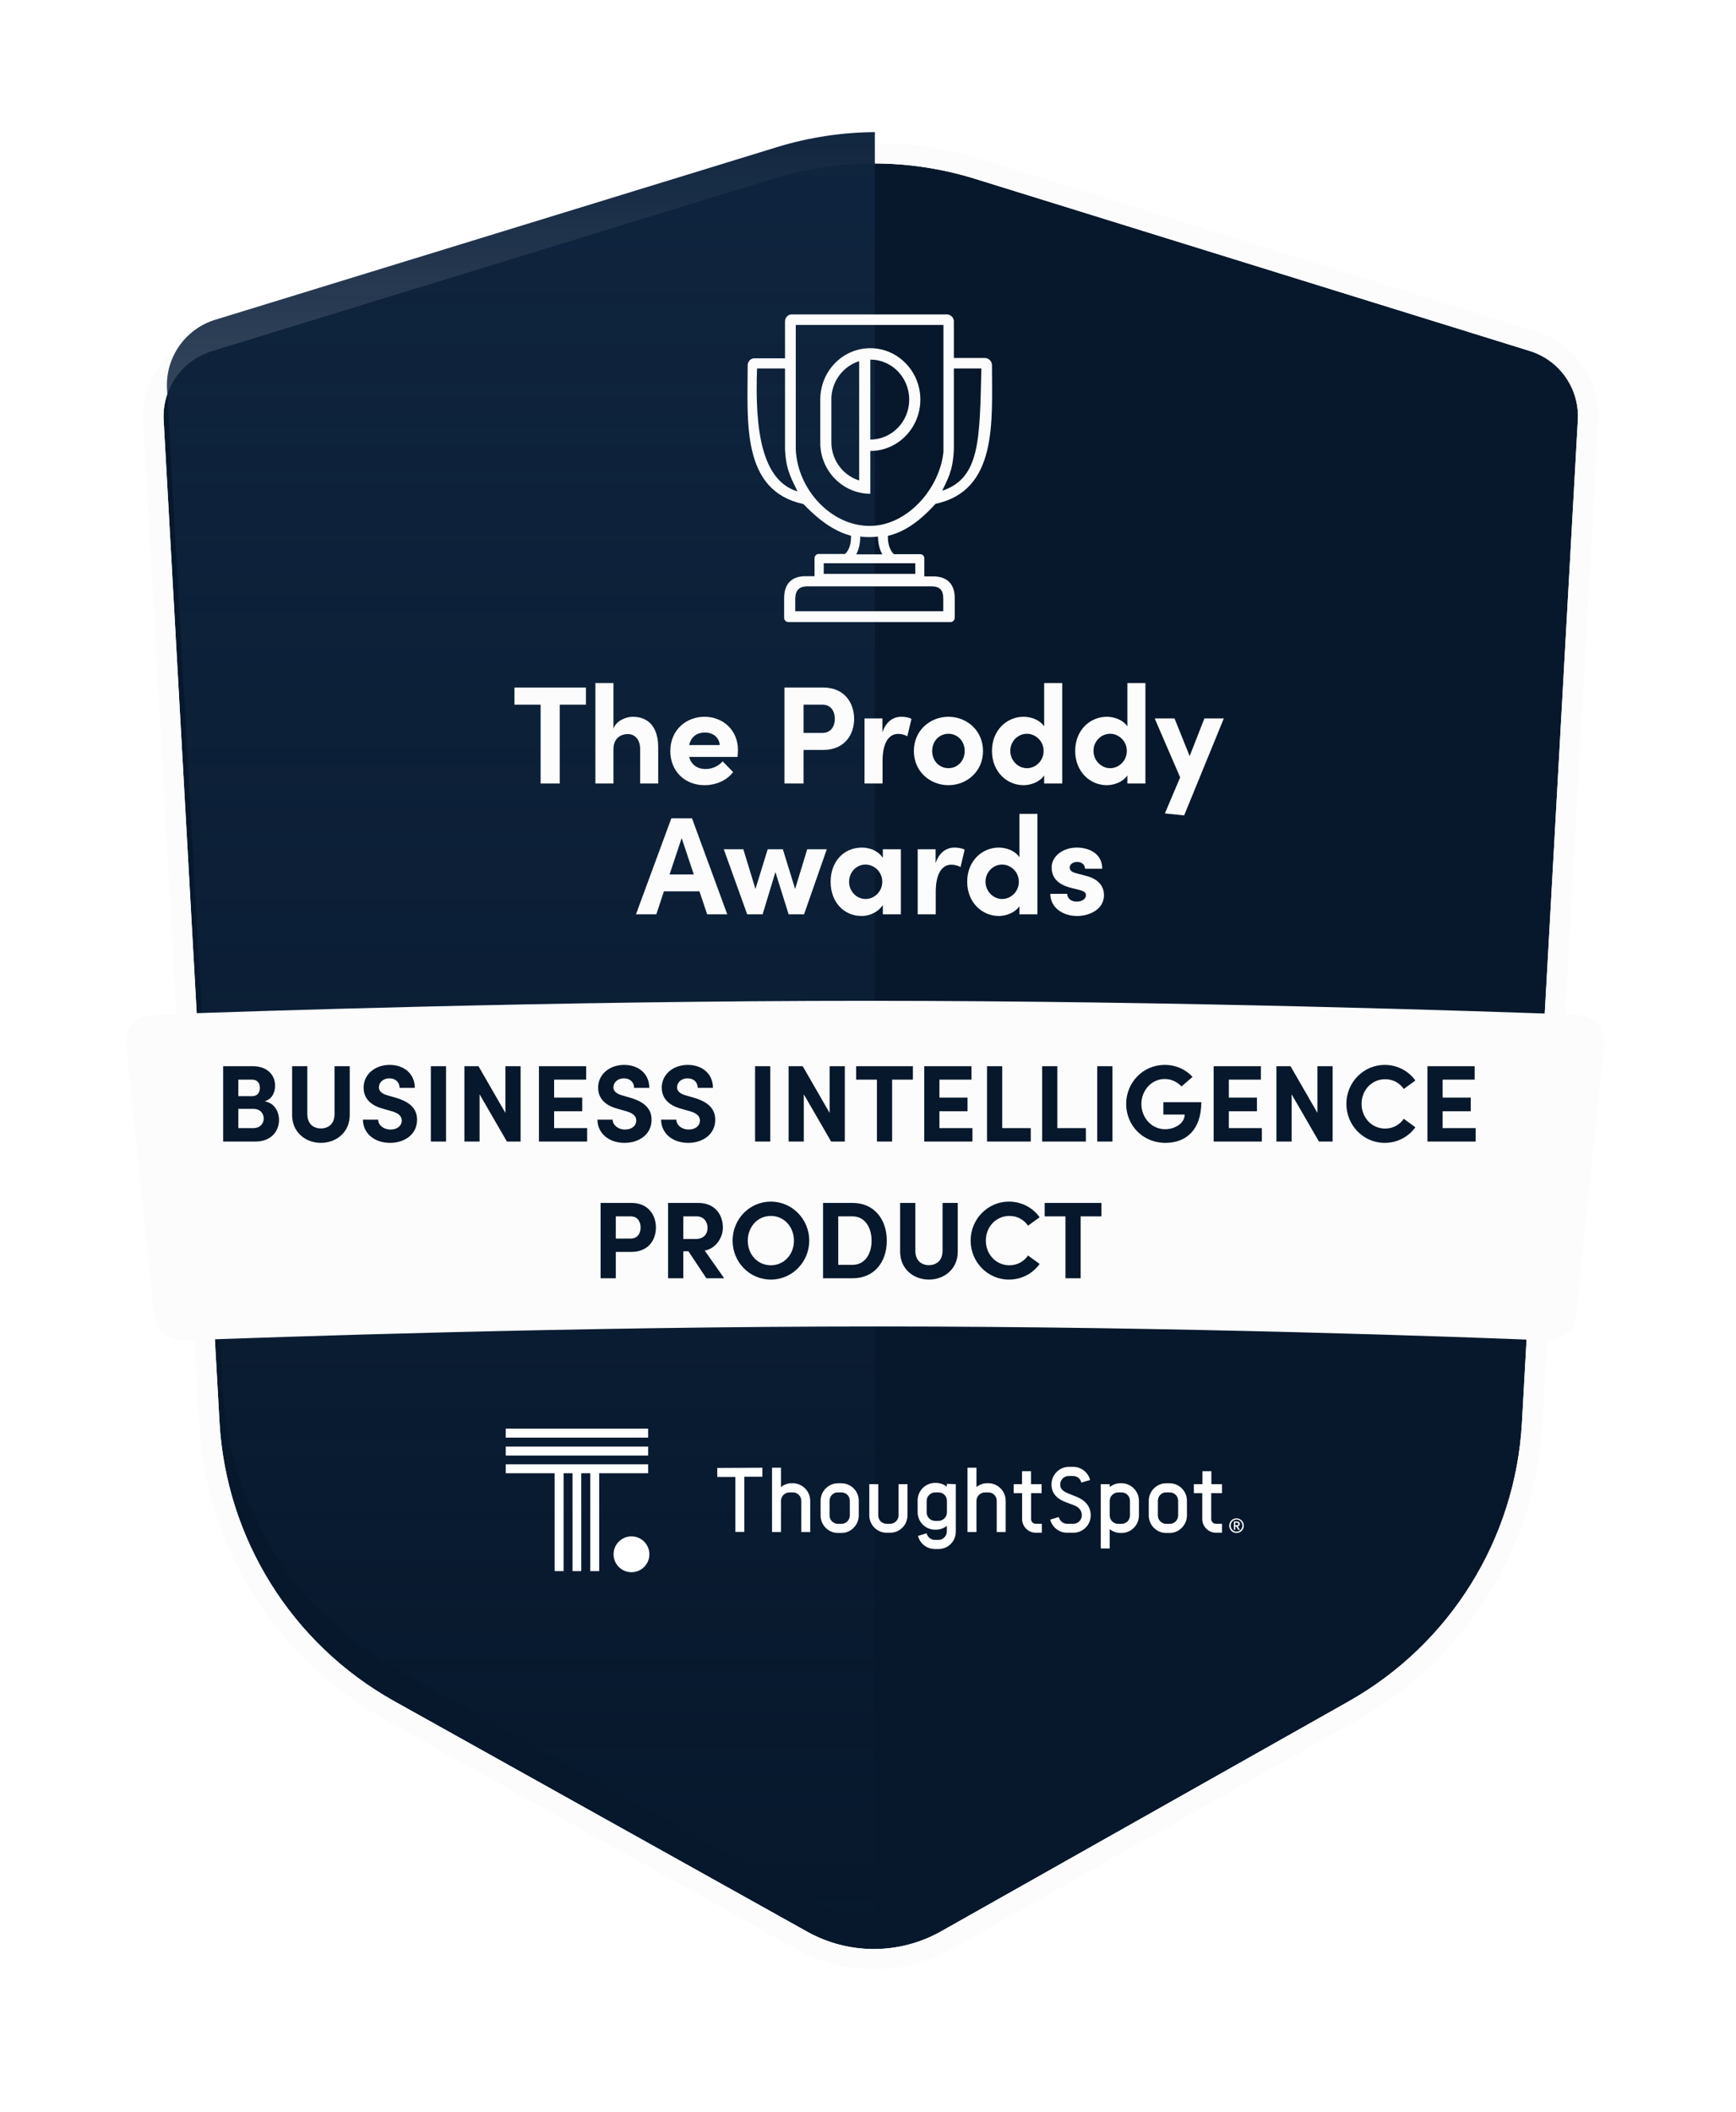 <svg width="254" height="309" viewBox="0 0 254 309" fill="none" xmlns="http://www.w3.org/2000/svg">
<g filter="url(#filter0_d_224_446)">
<path d="M23.942 56.478C23.686 51.886 26.594 47.713 30.989 46.362L113.148 21.116C122.763 18.162 133.045 18.176 142.652 21.157L223.837 46.348C228.219 47.708 231.113 51.875 230.858 56.456L222.68 203.131C221.731 220.153 212.174 235.518 197.325 243.895L137.681 277.545C131.61 280.97 124.193 280.987 118.106 277.59L57.666 243.858C42.708 235.51 33.064 220.085 32.111 202.981L23.942 56.478Z" fill="#07182C"/>
<path d="M30.549 44.928C25.494 46.481 22.15 51.281 22.445 56.561L30.613 203.065C31.595 220.682 41.528 236.569 56.935 245.168L117.375 278.9C123.919 282.552 131.891 282.534 138.418 278.852L198.063 245.202C213.356 236.573 223.2 220.747 224.177 203.215L232.355 56.539C232.649 51.271 229.32 46.479 224.281 44.915L143.097 19.724C133.202 16.654 122.611 16.639 112.707 19.682L30.549 44.928Z" stroke="#FCFCFC" stroke-width="3"/>
</g>
<g clip-path="url(#clip0_224_446)">
<path d="M24.436 56.897C24.18 52.306 27.088 48.132 31.483 46.781L113.641 21.535C123.256 18.581 133.539 18.595 143.146 21.576L224.33 46.767C228.712 48.127 231.607 52.294 231.351 56.874L223.173 203.55C222.224 220.572 212.667 235.937 197.819 244.314L138.174 277.964C132.103 281.389 124.687 281.406 118.6 278.009L58.16 244.277C43.201 235.929 33.558 220.504 32.604 203.4L24.436 56.897Z" fill="url(#paint0_linear_224_446)"/>
</g>
<path d="M138.547 46C139.055 46 139.487 46.39 139.563 46.91V47.066V52.369H144.096C144.655 52.369 145.138 52.837 145.138 53.435C145.138 61.676 145.994 71.763 136.869 73.712C134.175 76.702 131.912 77.924 129.904 78.392V78.496C129.904 79.146 130.006 80.108 130.591 80.861L130.769 81.069H134.632C134.937 81.069 135.191 81.303 135.242 81.589V81.693V84.319H136.513C138.496 84.319 139.589 85.333 139.69 87.257V87.516V90.35C139.69 90.688 139.462 90.948 139.157 91H139.029H115.365C115.035 91 114.78 90.766 114.73 90.454V90.324V87.49C114.73 85.489 115.746 84.371 117.653 84.293H117.907H119.178V81.667C119.178 81.355 119.407 81.095 119.686 81.043H119.788H123.651C124.414 80.289 124.516 79.224 124.516 78.496V78.366C122.558 77.872 120.322 76.624 117.551 73.738C108.426 71.789 109.394 61.702 109.394 53.461C109.394 52.915 109.775 52.473 110.284 52.421H110.411H114.857V47.04C114.857 46.494 115.238 46.052 115.746 46H115.873H138.547ZM136.183 85.775H118.212C116.966 85.775 116.433 86.269 116.356 87.49V87.724V89.414H138.013V87.724C138.038 86.295 137.53 85.775 136.183 85.775ZM133.895 82.395H120.525V83.955H133.92V82.395H133.895ZM128.455 78.496C127.947 78.548 127.718 78.574 127.21 78.574C126.702 78.574 126.371 78.548 125.863 78.496C125.863 79.146 125.787 80.159 125.278 81.095H129.091C128.557 80.159 128.481 79.146 128.455 78.496ZM138.038 47.534H116.433V65.757C116.687 71.568 121.567 76.936 127.235 76.936C132.802 76.936 137.518 71.398 138.038 66.095V65.757V47.534ZM127.337 50.939C131.379 50.939 134.658 54.319 134.658 58.452C134.658 62.508 131.531 65.809 127.642 65.965H127.337V72.231C123.397 72.231 120.169 69.033 120.017 65.029V64.718V58.452C120.017 54.293 123.296 50.939 127.337 50.939ZM114.857 53.903H110.766C110.436 62.898 111.451 70.307 116.687 71.892C115.975 70.333 115.064 69.011 114.882 66.121L114.857 65.731V53.903ZM143.588 53.903H139.563V65.757C139.418 69.011 138.623 70.099 137.86 71.789C143.427 69.943 143.334 64.302 143.588 53.903ZM125.71 52.837C123.448 53.539 121.77 55.645 121.643 58.14V58.426V64.692C121.643 67.239 123.245 69.397 125.456 70.203L125.71 70.281V52.837ZM127.337 52.603V64.302C130.489 64.302 133.031 61.676 133.031 58.452C133.031 55.229 130.489 52.603 127.337 52.603Z" fill="#FCFCFC"/>
<path d="M75.272 100.578V103.085H79.1V114.62H81.9V103.085H85.729V100.578H75.272Z" fill="#FCFCFC"/>
<path d="M92.575 104.858C91.668 104.858 90.157 105.388 89.754 106.611V99.926H87.114V114.62H89.754V109.627C89.754 107.915 90.922 107.385 91.869 107.385C92.776 107.385 93.663 108.078 93.663 109.566V114.62H96.302V109.403C96.322 106.55 95.033 104.858 92.575 104.858Z" fill="#FCFCFC"/>
<path d="M107.969 109.709C107.969 106.794 105.773 104.858 103.073 104.858C100.393 104.858 98.076 106.794 98.076 109.872C98.076 112.806 100.192 114.865 103.093 114.865C104.745 114.865 106.377 114.152 107.264 112.949L105.733 111.38C105.148 112.052 104.221 112.501 103.254 112.501C102.005 112.501 101.119 111.849 100.836 110.728H107.909C107.949 110.3 107.969 109.973 107.969 109.709ZM100.836 108.995C101.119 107.711 102.045 107.161 103.133 107.161C104.322 107.161 105.229 107.874 105.31 108.995H100.836Z" fill="#FCFCFC"/>
<path d="M114.774 100.578V114.62H117.575V109.709H120.436C123.579 109.709 124.97 107.467 124.97 105.164C124.97 102.861 123.579 100.578 120.436 100.578H114.774ZM117.575 107.222V103.085H120.335C121.645 103.085 122.149 104.145 122.149 105.164C122.149 106.162 121.645 107.222 120.295 107.222H117.575Z" fill="#FCFCFC"/>
<path d="M131.868 104.858C130.7 104.858 129.632 105.551 129.108 107.141V105.102H126.488V114.62H129.128V111.359C129.128 108.649 130.055 107.365 131.405 107.365C131.727 107.365 132.191 107.406 132.755 107.711L133.359 105.164C132.936 104.939 132.372 104.858 131.868 104.858Z" fill="#FCFCFC"/>
<path d="M138.768 114.865C141.448 114.865 143.826 112.868 143.826 109.872C143.826 106.855 141.448 104.858 138.768 104.858C136.089 104.858 133.711 106.855 133.711 109.872C133.711 112.868 136.089 114.865 138.768 114.865ZM138.768 112.378C137.459 112.378 136.391 111.339 136.391 109.872C136.391 108.384 137.459 107.344 138.768 107.344C140.078 107.344 141.146 108.384 141.146 109.872C141.146 111.339 140.078 112.378 138.768 112.378Z" fill="#FCFCFC"/>
<path d="M152.776 106.264C152.111 105.286 150.841 104.858 149.753 104.858C147.335 104.858 145.139 106.794 145.139 109.851C145.139 112.908 147.335 114.865 149.753 114.865C150.801 114.865 152.111 114.416 152.776 113.438V114.62H155.415V99.926H152.776V106.264ZM150.257 112.378C148.927 112.378 147.819 111.237 147.819 109.851C147.819 108.445 148.927 107.344 150.257 107.344C151.486 107.344 152.695 108.384 152.695 109.851C152.695 111.298 151.546 112.378 150.257 112.378Z" fill="#FCFCFC"/>
<path d="M164.951 106.264C164.286 105.286 163.016 104.858 161.928 104.858C159.511 104.858 157.314 106.794 157.314 109.851C157.314 112.908 159.511 114.865 161.928 114.865C162.976 114.865 164.286 114.416 164.951 113.438V114.62H167.59V99.926H164.951V106.264ZM162.432 112.378C161.102 112.378 159.994 111.237 159.994 109.851C159.994 108.445 161.102 107.344 162.432 107.344C163.661 107.344 164.87 108.384 164.87 109.851C164.87 111.298 163.722 112.378 162.432 112.378Z" fill="#FCFCFC"/>
<path d="M174.063 110.605L171.847 105.102H168.946L172.673 113.724L170.437 118.997L173.257 119.288L179.06 105.102H176.219L174.063 110.605Z" fill="#FCFCFC"/>
<path d="M106.408 133.756L101.25 119.713H98.227L93.049 133.756H96.031L97.139 130.393H102.338L103.466 133.756H106.408ZM99.738 122.607L101.511 127.927H97.965L99.738 122.607Z" fill="#FCFCFC"/>
<path d="M116.335 130.046L114.542 124.238H112.325L110.532 130.046L108.759 124.238H105.898L109.323 133.756H111.58L113.454 127.58L115.388 133.756H117.645L120.969 124.238H118.108L116.335 130.046Z" fill="#FCFCFC"/>
<path d="M129.169 125.501C128.544 124.523 127.335 123.993 126.126 123.993C123.426 123.993 121.532 126.052 121.532 129.007C121.532 131.962 123.466 134 126.066 134C127.335 134 128.544 133.368 129.169 132.39V133.756H131.808V124.238H129.169V125.501ZM126.65 131.514C125.26 131.514 124.232 130.332 124.232 129.007C124.232 127.621 125.26 126.48 126.63 126.48C127.939 126.48 129.088 127.56 129.088 129.007C129.088 130.372 127.98 131.514 126.65 131.514Z" fill="#FCFCFC"/>
<path d="M139.651 123.993C138.483 123.993 137.415 124.686 136.891 126.276V124.238H134.271V133.756H136.911V130.495C136.911 127.784 137.838 126.5 139.188 126.5C139.51 126.5 139.974 126.541 140.538 126.846L141.142 124.299C140.719 124.075 140.155 123.993 139.651 123.993Z" fill="#FCFCFC"/>
<path d="M149.151 125.399C148.486 124.421 147.216 123.993 146.128 123.993C143.711 123.993 141.514 125.929 141.514 128.986C141.514 132.044 143.711 134 146.128 134C147.176 134 148.486 133.552 149.151 132.573V133.756H151.79V119.061H149.151V125.399ZM146.632 131.514C145.302 131.514 144.194 130.372 144.194 128.986C144.194 127.58 145.302 126.48 146.632 126.48C147.861 126.48 149.07 127.519 149.07 128.986C149.07 130.434 147.922 131.514 146.632 131.514Z" fill="#FCFCFC"/>
<path d="M157.578 134C159.513 134 161.528 132.961 161.528 130.963C161.528 130.189 161.245 128.762 158.989 128.151L157.437 127.743C156.913 127.601 156.51 127.376 156.51 126.928C156.51 126.439 156.994 126.092 157.598 126.092C158.223 126.092 158.747 126.439 158.747 127.091H161.266C161.286 124.829 159.271 123.993 157.558 123.993C155.382 123.993 153.871 125.379 153.871 126.846C153.871 127.845 154.193 129.211 156.611 129.863L157.86 130.169C158.566 130.352 158.888 130.556 158.888 130.963C158.888 131.514 158.304 131.901 157.538 131.901C156.611 131.901 156.148 131.31 156.148 130.76H153.669C153.69 132.859 155.604 134 157.578 134Z" fill="#FCFCFC"/>
<path d="M18.439 152.846C18.201 150.55 19.924 148.532 22.23 148.448C36.062 147.942 81.657 146.409 126.857 146.409C172.015 146.409 217.172 147.939 230.918 148.446C233.224 148.532 234.945 150.549 234.707 152.844L230.599 192.497C230.381 194.604 228.58 196.178 226.463 196.092C214.061 195.588 172.624 194.051 128.502 194.051C84.072 194.051 39.629 195.61 26.686 196.103C24.574 196.183 22.765 194.611 22.548 192.509L18.439 152.846Z" fill="#FCFCFC"/>
<path d="M38.729 161.112C40.137 161.352 40.825 162.6 40.825 163.848C40.825 165.368 39.785 167 37.353 167H32.649V155.976H37.017C38.985 155.976 40.249 157.16 40.249 158.824C40.249 159.64 39.929 160.744 38.729 161.112ZM38.025 159.144C38.025 158.472 37.673 157.944 36.889 157.944H34.873V160.36H36.889C37.593 160.36 38.025 159.896 38.025 159.144ZM37.033 165.032C38.073 165.032 38.585 164.36 38.585 163.624C38.585 162.936 38.121 162.216 37.065 162.216H34.873V165.032H37.033ZM46.948 167.192C44.708 167.192 42.74 165.64 42.74 163.112V155.976H44.964V162.968C44.964 164.472 45.924 165.08 46.948 165.08C47.988 165.08 48.948 164.472 48.948 162.968V155.976H51.172V163.112C51.172 165.64 49.204 167.192 46.948 167.192ZM57.071 167.192C54.719 167.192 53.103 165.736 53.103 163.8H55.327C55.343 164.584 56.111 165.24 57.135 165.24C58.127 165.24 58.783 164.696 58.783 163.912C58.783 163.304 58.335 162.872 57.391 162.584L56.047 162.2C53.631 161.56 53.199 160.104 53.199 159.112C53.199 157.144 54.895 155.784 57.007 155.784C59.087 155.784 60.687 157.048 60.687 159.144H58.463C58.463 158.36 57.919 157.752 56.959 157.752C56.095 157.752 55.439 158.328 55.439 159.064C55.439 159.336 55.519 159.896 56.671 160.232L57.903 160.584C59.567 161.08 61.023 161.928 61.023 163.8C61.023 165.992 59.151 167.192 57.071 167.192ZM63.039 167V155.976H65.263V167H63.039ZM73.946 155.976H76.17V167H74.17L70.17 160.088V167H67.946V155.976H70.01L73.946 162.808V155.976ZM81.076 165.032H85.908V167H78.852V155.976H85.764V157.944H81.076V160.568H85.188V162.568H81.076V165.032ZM91.383 167.192C89.031 167.192 87.415 165.736 87.415 163.8H89.639C89.655 164.584 90.423 165.24 91.447 165.24C92.439 165.24 93.095 164.696 93.095 163.912C93.095 163.304 92.647 162.872 91.703 162.584L90.359 162.2C87.943 161.56 87.511 160.104 87.511 159.112C87.511 157.144 89.207 155.784 91.319 155.784C93.399 155.784 94.999 157.048 94.999 159.144H92.775C92.775 158.36 92.231 157.752 91.271 157.752C90.407 157.752 89.751 158.328 89.751 159.064C89.751 159.336 89.831 159.896 90.983 160.232L92.215 160.584C93.879 161.08 95.335 161.928 95.335 163.8C95.335 165.992 93.463 167.192 91.383 167.192ZM100.696 167.192C98.344 167.192 96.728 165.736 96.728 163.8H98.952C98.968 164.584 99.736 165.24 100.76 165.24C101.752 165.24 102.408 164.696 102.408 163.912C102.408 163.304 101.96 162.872 101.016 162.584L99.672 162.2C97.256 161.56 96.824 160.104 96.824 159.112C96.824 157.144 98.52 155.784 100.632 155.784C102.712 155.784 104.312 157.048 104.312 159.144H102.088C102.088 158.36 101.544 157.752 100.584 157.752C99.72 157.752 99.064 158.328 99.064 159.064C99.064 159.336 99.144 159.896 100.296 160.232L101.528 160.584C103.192 161.08 104.648 161.928 104.648 163.8C104.648 165.992 102.776 167.192 100.696 167.192ZM110.477 167V155.976H112.701V167H110.477ZM121.383 155.976H123.607V167H121.607L117.607 160.088V167H115.383V155.976H117.447L121.383 162.808V155.976ZM133.569 155.976V157.944H130.529V167H128.305V157.944H125.265V155.976H133.569ZM137.451 165.032H142.283V167H135.227V155.976H142.139V157.944H137.451V160.568H141.563V162.568H137.451V165.032ZM146.638 165.032H150.814V167H144.414V155.976H146.638V165.032ZM154.701 165.032H158.877V167H152.477V155.976H154.701V165.032ZM160.539 167V155.976H162.763V167H160.539ZM170.518 167.192C167.19 167.192 164.774 164.616 164.774 161.496C164.774 158.36 167.238 155.784 170.406 155.784C172.07 155.784 173.526 156.472 174.486 157.544L172.87 158.936C172.246 158.264 171.366 157.848 170.406 157.848C168.486 157.848 166.998 159.528 166.998 161.496C166.998 163.464 168.454 165.192 170.47 165.192C171.91 165.192 173.334 164.328 173.334 163.048H170.214V161.24H175.766C175.766 165.32 173.51 167.192 170.518 167.192ZM179.795 165.032H184.627V167H177.571V155.976H184.483V157.944H179.795V160.568H183.907V162.568H179.795V165.032ZM192.758 155.976H194.982V167H192.982L188.982 160.088V167H186.758V155.976H188.822L192.758 162.808V155.976ZM202.592 167.192C199.472 167.192 196.992 164.616 196.992 161.48C196.992 158.376 199.472 155.784 202.592 155.784C204.464 155.784 206.096 156.68 207.088 158.072L205.392 159.304C204.768 158.424 203.84 157.88 202.672 157.88C200.672 157.88 199.216 159.512 199.216 161.48C199.216 163.448 200.656 165.096 202.656 165.096C203.84 165.096 204.768 164.552 205.392 163.672L207.088 164.904C206.096 166.296 204.464 167.192 202.592 167.192ZM211.076 165.032H215.908V167H208.852V155.976H215.764V157.944H211.076V160.568H215.188V162.568H211.076V165.032ZM92.371 175.976C94.867 175.976 95.971 177.768 95.971 179.576C95.971 181.384 94.867 183.144 92.371 183.144H90.099V187H87.875V175.976H92.371ZM92.259 181.192C93.331 181.192 93.731 180.36 93.731 179.576C93.731 178.776 93.331 177.944 92.291 177.944H90.099V181.192H92.259ZM103.35 187L100.726 183.048H99.974V187H97.75V175.976H102.15C104.678 175.976 105.766 177.768 105.766 179.576C105.766 181.144 104.662 182.68 103.11 182.952L105.958 187H103.35ZM99.974 177.944V181.256H101.75C102.998 181.256 103.526 180.504 103.526 179.624C103.526 178.744 102.966 177.944 101.926 177.944H99.974ZM112.788 187.192C109.652 187.192 107.188 184.616 107.188 181.496C107.188 178.36 109.652 175.784 112.788 175.784C115.908 175.784 118.404 178.36 118.404 181.496C118.404 184.616 115.908 187.192 112.788 187.192ZM112.788 185.096C114.756 185.096 116.164 183.48 116.164 181.496C116.164 179.512 114.756 177.88 112.788 177.88C110.804 177.88 109.412 179.512 109.412 181.496C109.412 183.48 110.804 185.096 112.788 185.096ZM124.742 175.976C127.91 175.976 129.75 178.376 129.75 181.512C129.75 184.632 127.91 187 124.742 187H120.422V175.976H124.742ZM124.742 185.032C126.582 185.032 127.526 183.4 127.526 181.512C127.526 179.624 126.582 177.944 124.742 177.944H122.646V185.032H124.742ZM135.909 187.192C133.669 187.192 131.701 185.64 131.701 183.112V175.976H133.925V182.968C133.925 184.472 134.885 185.08 135.909 185.08C136.949 185.08 137.909 184.472 137.909 182.968V175.976H140.133V183.112C140.133 185.64 138.165 187.192 135.909 187.192ZM147.616 187.192C144.496 187.192 142.016 184.616 142.016 181.48C142.016 178.376 144.496 175.784 147.616 175.784C149.488 175.784 151.12 176.68 152.112 178.072L150.416 179.304C149.792 178.424 148.864 177.88 147.696 177.88C145.696 177.88 144.24 179.512 144.24 181.48C144.24 183.448 145.68 185.096 147.68 185.096C148.864 185.096 149.792 184.552 150.416 183.672L152.112 184.904C151.12 186.296 149.488 187.192 147.616 187.192ZM161.155 175.976V177.944H158.115V187H155.891V177.944H152.851V175.976H161.155Z" fill="#07182C"/>
<g clip-path="url(#clip1_224_446)">
<path d="M178.793 218.43V217.119H177.241V215.222H175.931V217.119H174.678V218.43H175.908V222.226C175.908 223.318 176.816 224.227 177.908 224.227H178.793V222.916H177.908C177.529 222.916 177.218 222.617 177.218 222.226V218.43H178.793Z" fill="white"/>
<path d="M171.125 216.993C172.539 216.993 173.666 218.143 173.666 219.557V221.696C173.666 223.088 172.516 224.261 171.125 224.261H170.62C169.229 224.261 168.079 223.111 168.079 221.696V219.557C168.079 218.143 169.229 216.993 170.62 216.993H171.125ZM169.413 219.557V221.696C169.413 222.386 169.976 222.927 170.643 222.927H171.148C171.838 222.927 172.378 222.363 172.378 221.696V219.557C172.378 218.867 171.85 218.327 171.148 218.327H170.643C169.976 218.292 169.413 218.856 169.413 219.557Z" fill="white"/>
<path d="M166.642 219.558V221.697C166.642 223.111 165.493 224.261 164.102 224.261H163.941C163.355 224.261 162.791 224.043 162.366 223.698V226.527H161.056V217.119H162.366V217.545C162.791 217.2 163.332 216.981 163.941 216.981H164.102C165.493 216.993 166.642 218.143 166.642 219.558ZM165.332 219.558C165.332 218.891 164.803 218.327 164.102 218.327H163.596C162.929 218.327 162.366 218.891 162.366 219.558V221.697C162.366 222.387 162.929 222.927 163.596 222.927H164.102C164.792 222.927 165.332 222.364 165.332 221.697V219.558Z" fill="white"/>
<path d="M154.917 221.927C155.055 222.49 155.526 222.916 156.147 222.916H157.055C157.722 222.916 158.285 222.352 158.285 221.685C158.285 220.915 157.802 220.455 157.112 220.19L155.905 219.742C154.779 219.316 153.848 218.569 153.848 217.154C153.848 215.739 154.997 214.589 156.388 214.589H157.032C158.205 214.589 159.216 215.394 159.492 216.51L158.205 216.889C158.101 216.326 157.595 215.923 156.998 215.923H156.354C155.664 215.923 155.124 216.487 155.124 217.154C155.124 217.683 155.308 218.086 156.377 218.511L157.584 218.994C158.814 219.5 159.584 220.409 159.584 221.685C159.584 223.1 158.434 224.227 157.044 224.227H156.135C154.928 224.227 153.951 223.399 153.652 222.306L154.917 221.927Z" fill="white"/>
<path d="M152.399 218.43V217.119H150.847V215.222H149.537V217.119H148.318V218.43H149.548V222.226C149.548 223.318 150.457 224.227 151.549 224.227H152.434V222.916H151.549C151.169 222.916 150.859 222.617 150.859 222.226V218.43H152.399Z" fill="white"/>
<path d="M147.145 219.558V224.123H145.835V219.558C145.835 218.868 145.306 218.327 144.605 218.327H144.099C143.432 218.327 142.869 218.891 142.869 219.558V224.123H141.559V214.716H142.869V217.545C143.294 217.2 143.835 216.981 144.444 216.981H144.605C146.019 216.993 147.145 218.143 147.145 219.558Z" fill="white"/>
<path d="M139.847 217.12V224.066C139.847 225.48 138.72 226.608 137.306 226.608H136.777C135.57 226.608 134.593 225.779 134.317 224.687L135.57 224.307C135.708 224.836 136.18 225.273 136.777 225.273H137.306C137.973 225.273 138.536 224.71 138.536 224.043V223.215C138.111 223.56 137.57 223.778 136.961 223.778H136.8C135.409 223.778 134.26 222.628 134.26 221.214V219.5C134.26 218.086 135.409 216.936 136.8 216.936H136.961C137.547 216.936 138.111 217.154 138.536 217.499V217.074L139.847 217.12ZM138.548 221.26V219.558C138.548 218.868 138.019 218.327 137.318 218.327H136.812C136.145 218.327 135.582 218.891 135.582 219.558V221.26C135.582 221.927 136.145 222.49 136.812 222.49H137.318C137.984 222.49 138.548 221.927 138.548 221.26Z" fill="white"/>
<path d="M128.5 217.12V221.685C128.5 222.375 129.029 222.916 129.73 222.916H130.236C130.925 222.916 131.466 222.352 131.466 221.685V217.12H132.776V221.685C132.776 223.1 131.627 224.227 130.236 224.227H129.73C128.316 224.227 127.189 223.077 127.189 221.662V217.12H128.5Z" fill="white"/>
<path d="M123.109 216.993C124.523 216.993 125.649 218.143 125.649 219.557V221.696C125.649 223.088 124.5 224.261 123.109 224.261H122.603C121.212 224.261 120.062 223.111 120.062 221.696V219.557C120.062 218.143 121.212 216.993 122.603 216.993H123.109ZM121.373 219.557V221.696C121.373 222.386 121.936 222.927 122.603 222.927H123.109C123.799 222.927 124.339 222.363 124.339 221.696V219.557C124.339 218.867 123.81 218.327 123.109 218.327H122.603C121.936 218.292 121.373 218.856 121.373 219.557Z" fill="white"/>
<path d="M118.545 219.558V224.123H117.234V219.558C117.234 218.868 116.706 218.327 116.004 218.327H115.499C114.832 218.327 114.268 218.891 114.268 219.558V224.123H112.958V214.716H114.268V217.545C114.694 217.2 115.234 216.981 115.843 216.981H116.004C117.395 216.993 118.545 218.143 118.545 219.558Z" fill="white"/>
<path d="M111.545 214.716V216.027H108.901V224.1H107.59V216.061H104.946V214.75L111.545 214.716Z" fill="white"/>
<path d="M92.392 230C93.84 230 95.013 228.826 95.013 227.378C95.013 225.93 93.84 224.756 92.392 224.756C90.945 224.756 89.772 225.93 89.772 227.378C89.772 228.826 90.945 230 92.392 230Z" fill="white"/>
<path d="M94.83 214.21H74V215.521H81.15V229.839H82.461V215.521H83.771V229.839H85.047V215.521H86.358V229.839H87.668V215.521H94.83V214.21Z" fill="white"/>
<path d="M94.83 211.622H74V212.933H94.83V211.622Z" fill="white"/>
<path d="M94.83 209H74V210.311H94.83V209Z" fill="white"/>
<path d="M180.92 224.261C181.506 224.261 181.989 223.778 181.989 223.192C181.989 222.605 181.506 222.122 180.92 222.122C180.31 222.122 179.851 222.605 179.851 223.192C179.851 223.778 180.31 224.261 180.92 224.261ZM180.92 224.066C180.437 224.066 180.069 223.663 180.069 223.18C180.069 222.697 180.448 222.295 180.92 222.295C181.402 222.295 181.77 222.697 181.77 223.18C181.77 223.663 181.402 224.066 180.92 224.066ZM180.736 223.801V223.318H180.874L181.173 223.801H181.414L181.115 223.295C181.276 223.238 181.414 223.134 181.414 222.95C181.414 222.847 181.356 222.732 181.276 222.651C181.196 222.594 181.092 222.571 180.954 222.571H180.529V223.778H180.747V223.801H180.736ZM180.92 223.134H180.736V222.755H180.92C181.081 222.755 181.184 222.812 181.184 222.939C181.196 223.077 181.081 223.134 180.92 223.134Z" fill="white"/>
</g>
<defs>
<filter id="filter0_d_224_446" x="0.927" y="0.911" width="252.946" height="307.215" filterUnits="userSpaceOnUse" color-interpolation-filters="sRGB">
<feFlood flood-opacity="0" result="BackgroundImageFix"/>
<feColorMatrix in="SourceAlpha" type="matrix" values="0 0 0 0 0 0 0 0 0 0 0 0 0 0 0 0 0 0 127 0" result="hardAlpha"/>
<feOffset dy="5"/>
<feGaussianBlur stdDeviation="10"/>
<feColorMatrix type="matrix" values="0 0 0 0 0 0 0 0 0 0 0 0 0 0 0 0 0 0 0.125 0"/>
<feBlend mode="normal" in2="BackgroundImageFix" result="effect1_dropShadow_224_446"/>
<feBlend mode="normal" in="SourceGraphic" in2="effect1_dropShadow_224_446" result="shape"/>
</filter>
<linearGradient id="paint0_linear_224_446" x1="127.893" y1="17" x2="127.893" y2="283.479" gradientUnits="userSpaceOnUse">
<stop stop-color="#0F243E"/>
<stop offset="1" stop-color="#0F243E" stop-opacity="0"/>
</linearGradient>
<clipPath id="clip0_224_446">
<rect width="104" height="265" fill="white" transform="translate(24 17)"/>
</clipPath>
<clipPath id="clip1_224_446">
<rect width="108" height="21" fill="white" transform="translate(74 209)"/>
</clipPath>
</defs>
</svg>
